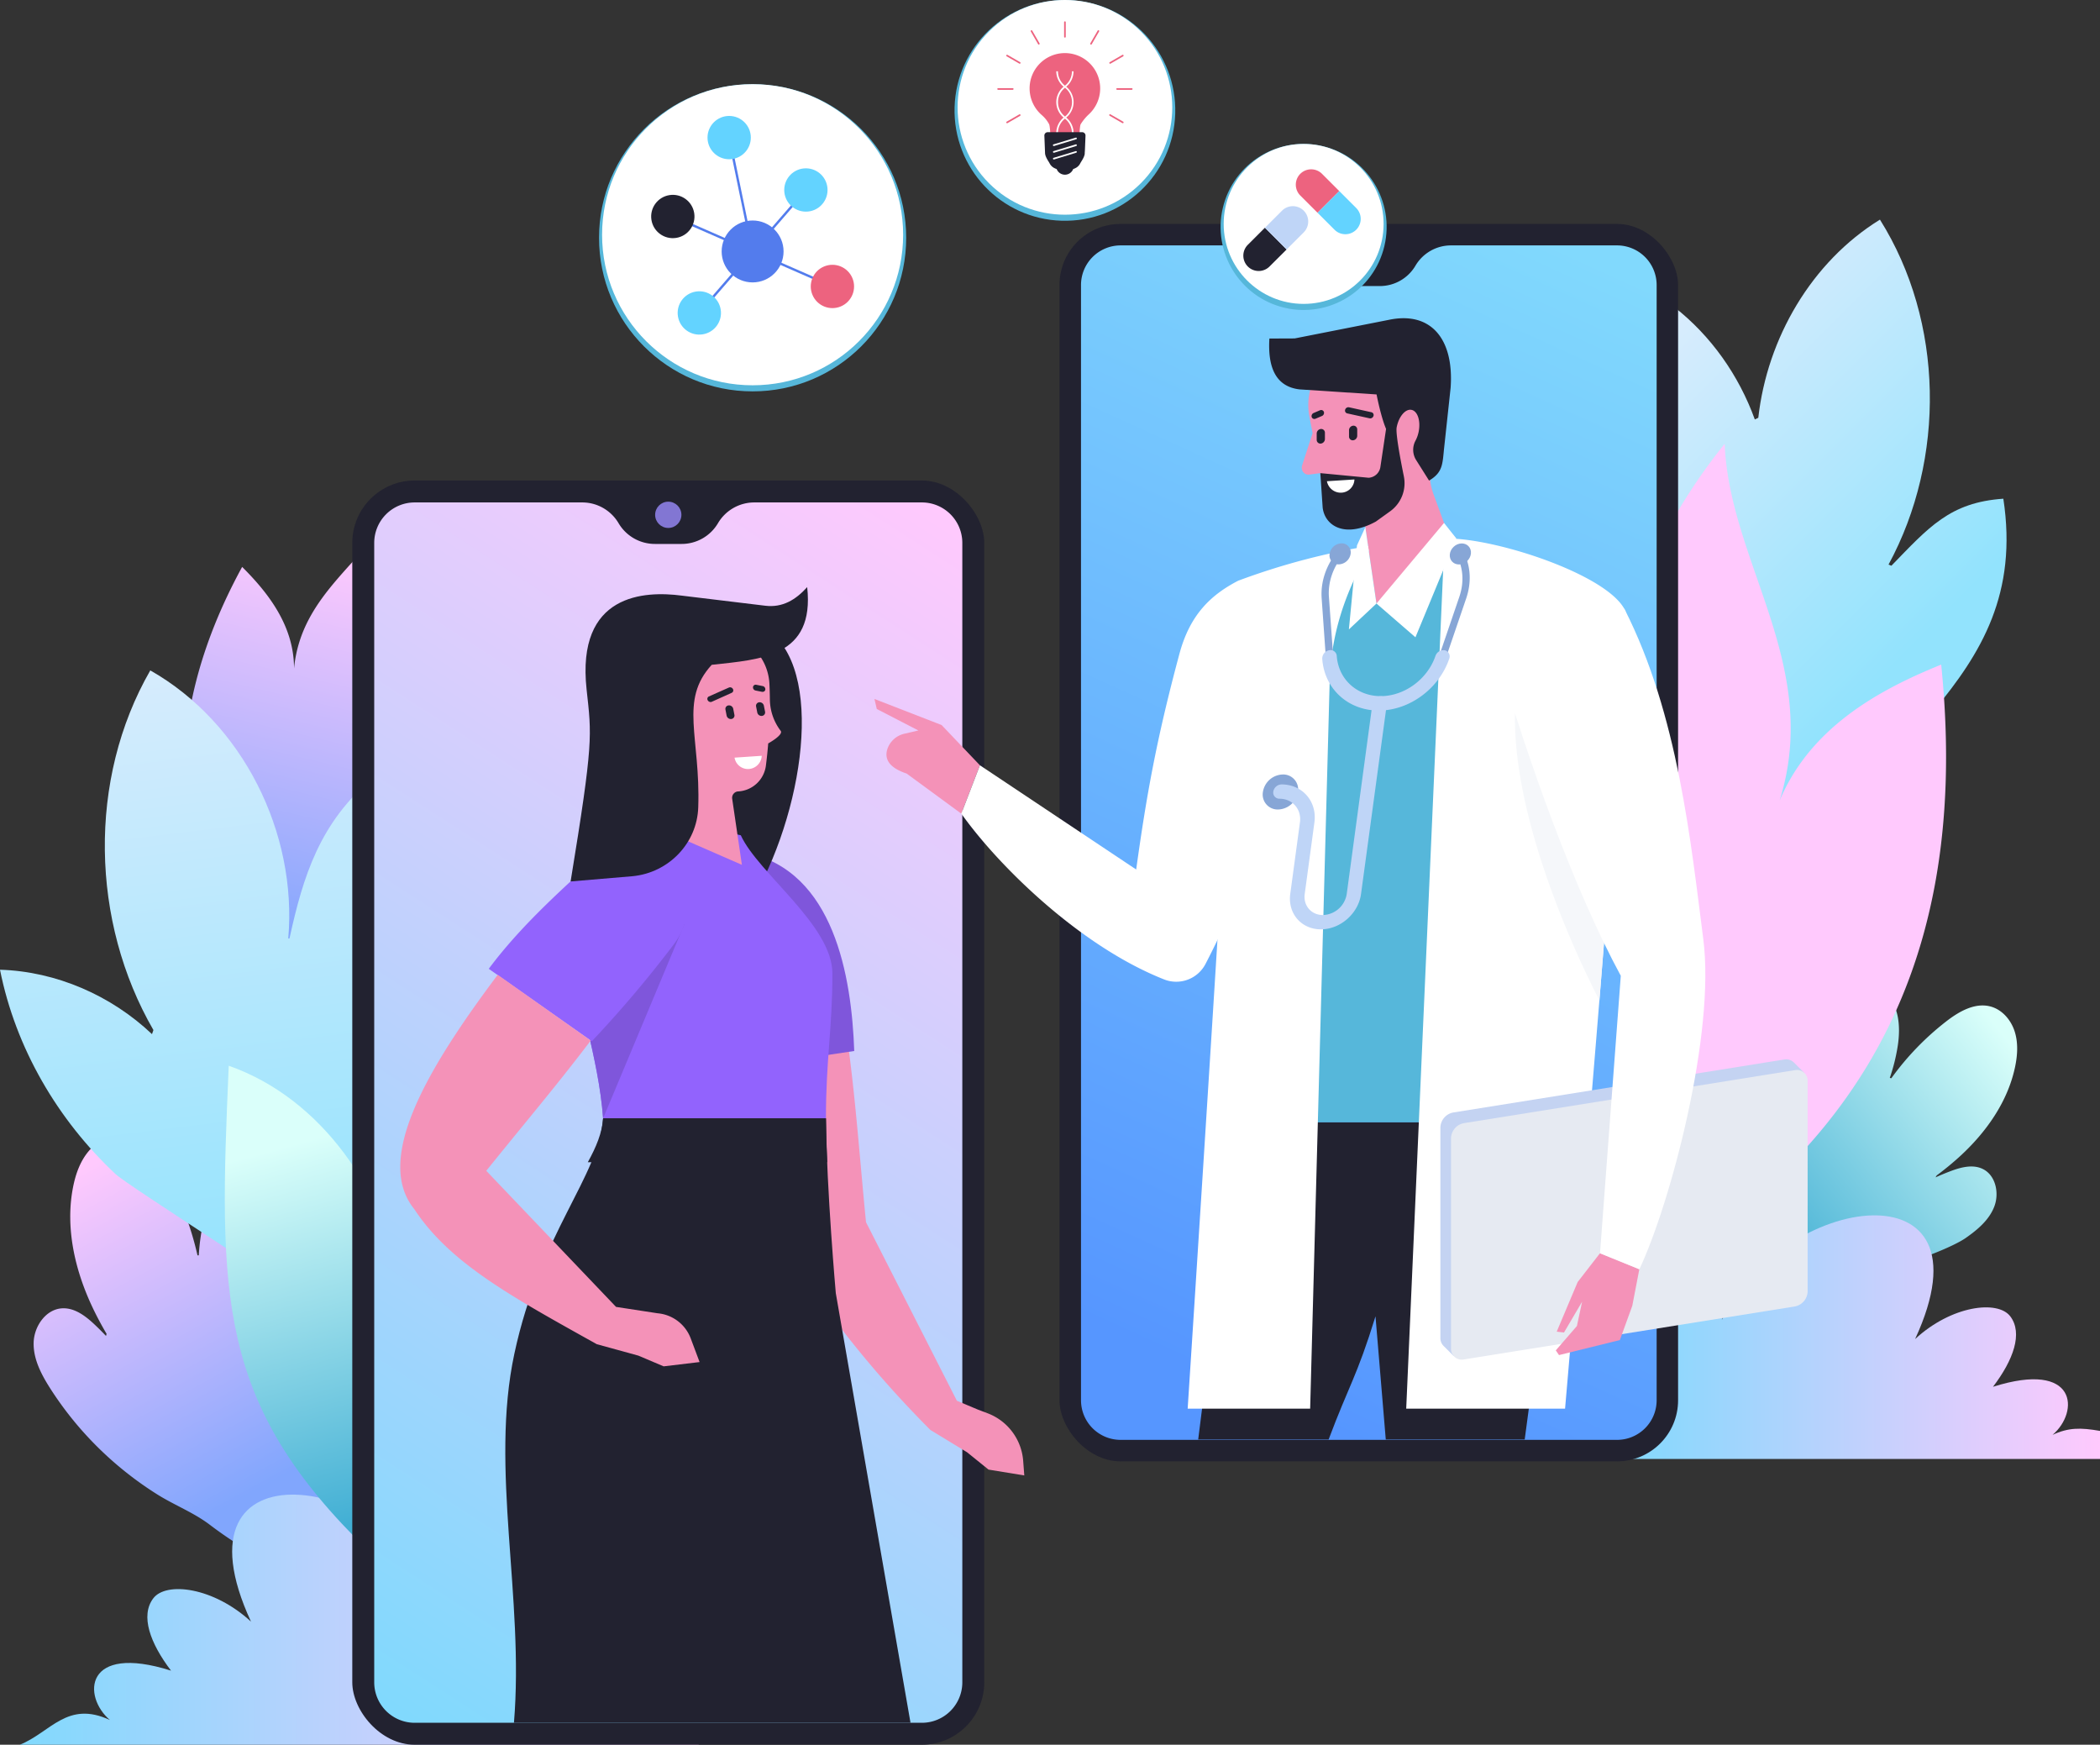<svg xmlns="http://www.w3.org/2000/svg" xmlns:xlink="http://www.w3.org/1999/xlink" viewBox="0 0 1467.33 1218.87" id="professional-doctors-and-patients-in-virtual-environment-innovative-medical-diagnosis"><rect x="0" y="0" width="1467.33" height="1218.87" fill="#333333" stroke="none"/><defs><linearGradient id="b" x1="433.42" x2="433.42" y1="69.83" y2="347.04" gradientTransform="rotate(13.36 -1016.52 -554.122)" gradientUnits="userSpaceOnUse"><stop offset="0" stop-color="#ffc9fd"></stop><stop offset="1" stop-color="#81a6fd"></stop></linearGradient><linearGradient id="d" x1="543.68" x2="344.14" y1="436.59" y2="278.34" gradientTransform="rotate(23 -1103.48 -132.466)" gradientUnits="userSpaceOnUse"><stop offset="0" stop-color="#81a6fd"></stop><stop offset="1" stop-color="#ffc9fd"></stop></linearGradient><linearGradient id="c" x1="13.85" x2="488.39" y1="1131.51" y2="1131.51" gradientUnits="userSpaceOnUse"><stop offset="0" stop-color="#81d9fd"></stop><stop offset="1" stop-color="#ffc9fd"></stop></linearGradient><linearGradient id="e" x1="501.72" x2="312.47" y1="464.31" y2="44.94" gradientTransform="rotate(17.34 -1119.615 -367.053)" gradientUnits="userSpaceOnUse"><stop offset="0" stop-color="#92e3fd"></stop><stop offset="1" stop-color="#d8ecfd"></stop></linearGradient><linearGradient id="a" x1="574.81" x2="447.29" y1="650" y2="415.77" gradientTransform="rotate(13.4 -1326.958 -474.2)" gradientUnits="userSpaceOnUse"><stop offset="0" stop-color="#42afd4"></stop><stop offset="1" stop-color="#dafffa"></stop></linearGradient><linearGradient xlink:href="#a" id="f" x1="-940.23" x2="-1116.75" y1="862.23" y2="722.23" gradientTransform="matrix(-1 0 0 1 282.66 0)"></linearGradient><linearGradient id="g" x1="1114.25" x2="1310.55" y1="282.5" y2="478.79" gradientUnits="userSpaceOnUse"><stop offset="0" stop-color="#d8ecfd"></stop><stop offset="1" stop-color="#92e3fd"></stop></linearGradient><linearGradient xlink:href="#b" id="h" x1="1199.12" x2="1199.12" y1="422.57" y2="1220.15"></linearGradient><linearGradient xlink:href="#c" id="i" x1="1130.22" x2="1467.33" y1="934.13" y2="934.13"></linearGradient><linearGradient id="j" x1="1137.07" x2="796.85" y1="191.39" y2="939.55" gradientUnits="userSpaceOnUse"><stop offset="0" stop-color="#81d9fd"></stop><stop offset="1" stop-color="#5696ff"></stop></linearGradient><linearGradient xlink:href="#c" id="k" x1="221.08" x2="714.68" y1="1158.36" y2="393.28"></linearGradient></defs><path fill="url(#b)" d="M319.73,475.55a111.36,111.36,0,0,0-68.1,53.57C284.56,476.86,294,410.37,276.84,351c-19.16,40.82-66.26,62.63-71.39,116,0-29.8-18-52.76-36.25-70.95-60,109.78-49.7,208.42,6.75,281.86C235.31,647.42,301,603.75,319.73,475.55Z"></path><path fill="url(#d)" d="M34.92,969.68c-6.12-9.63-11.7-20.31-11.41-31.71S32,914.66,43.36,914c8.94-.52,16.78,5.63,23.25,11.81q3.83,3.65,7.47,7.48l.39-1.47c-3.78-6.44-7.29-13-10.45-19.82-11.86-25.56-18.35-54.45-13.08-82.12,1.78-9.34,5-18.65,11.18-25.87s15.71-12,25.12-10.77c12.68,1.71,21.49,13.27,27.81,24.4A218.1,218.1,0,0,1,138,877l.89,0A144.48,144.48,0,0,1,143,850c3.75-15,12-31.21,27-34.72,15.59-3.63,30.72,8.44,39.09,22.09,19.87,32.36,16.37,73.1,17.45,111.06a413.76,413.76,0,0,0,29,140.71c2.64,6.66,4.8,15.76-1.16,19.75-3.23,2.16-7.51,1.61-11.33.88-35.68-6.84-67.68-22.71-96.45-44.56-11.24-8.54-24.58-13.62-36.55-21.11a241.76,241.76,0,0,1-39.43-30.82A238.47,238.47,0,0,1,34.92,969.68Z"></path><path fill="url(#c)" d="M314.05,1119.16c-42.92-91.29-197.44-113.25-138.67,13.71-26.08-24.09-59.29-28.18-68.29-16.27-9.17,12.12-2.21,31.29,12.41,50.51-60.8-19.23-62,18.07-42.72,34.49-29.86-13.91-41.41,8.64-62.93,17.27H488.39s-74.94-81.57-99.53-109.12C339.89,1054.89,296,1054.37,314.05,1119.16Z"></path><path fill="url(#e)" d="M0,677.45c39.33,1.19,77.74,18,106.2,45l1-2.85c-43.78-75.65-46-175.14-2.19-251.25C169.72,505,207.82,582.09,201.41,655.63l.85,0c9.63-43.89,21.16-80.92,58.37-112.32C341.18,644.1,288.11,799.8,208.3,906.82c1.77-2.38-118.57-78.22-127.47-86.53C40.24,782.37,10.88,732.08,0,677.45Z"></path><path fill="url(#a)" d="M159.83,744.53c65.18,22.88,109.38,88,121.21,156.1,7.15,41.19,3.93,83.5-5.4,124.07-4.32,18.76-8.52,42-17.84,59C151.13,980.42,152.84,905.6,159.83,744.53Z"></path><path fill="url(#f)" d="M1373.29,865c8.28-5.76,16.48-12.57,20.14-22s1.06-21.93-8-26.35c-7.12-3.48-15.61-1.14-23,1.7q-5.07,1.93-10,4.16l.79-1.36A207.12,207.12,0,0,0,1369.24,808c18.42-16.81,33.59-38.16,38.73-62.55,1.74-8.23,2.29-16.93-.28-24.93s-8.7-15.19-16.82-17.37c-10.93-2.94-22.07,3.48-31,10.41a193,193,0,0,0-38.34,39.71l-1.08-.25a128.71,128.71,0,0,0,5.59-22.56c2.06-13.51.9-29.56-10.19-37.56-11.48-8.29-28-3.65-39.44,4.66-55.62,40.37-79.78,136.64-129.74,206.11C1274.07,911.1,1359.62,874.53,1373.29,865Z"></path><path fill="url(#g)" d="M1399.79,348.4c-37.42,2.57-52.13,20-78.22,46.82l-2-.79c40-73.8,38.85-169.57-6-241-47.83,29.53-78.75,82.82-85,138.44l-2.43,1.16c-11.11-30.71-30.56-58.43-56.32-78.54-65,94.61-64.33,289.65-34.33,417.52l119.43,1.48C1298.14,516.12,1420,480.52,1399.79,348.4Z"></path><path fill="url(#h)" d="M1042.34,491.67c43.4,33.74,72.14,85.71,77.65,140.4-18.59-112.86,13.17-233.08,85.09-322,3.34,83.44,68,154.52,38.39,249.23,21.42-50.85,68.6-77.09,112.9-95,23.48,230.52-76.94,355-226.08,439.69-16.88-99.89-70.68-225.69-80.92-268A380.64,380.64,0,0,1,1042.34,491.67Z"></path><path fill="url(#i)" d="M1434.18,1002.4c18.81-16,17.6-52.32-41.61-33.59,14.24-18.72,21-37.39,12.09-49.19-8.77-11.61-41.12-7.62-66.52,15.84,57.24-123.65-93.25-102.26-135.05-13.36,17.56-63.1-25.75-63.1-72.87-9.16v106.28h337.11V999.64C1453.67,997.24,1445.21,997.26,1434.18,1002.4Z"></path><rect width="432.24" height="864.47" x="740.29" y="156.43" fill="#222230" rx="42.68"></rect><path fill="url(#j)" d="M1129.84,171.44h-116A28.85,28.85,0,0,0,989,185.64a28.86,28.86,0,0,1-24.86,14.2H948.7a28.87,28.87,0,0,1-24.86-14.2A28.84,28.84,0,0,0,899,171.44H783a27.67,27.67,0,0,0-27.67,27.68v779.1A27.67,27.67,0,0,0,783,1005.89h346.86a27.67,27.67,0,0,0,27.68-27.67V199.12A27.68,27.68,0,0,0,1129.84,171.44Z"></path><rect width="441.59" height="883.19" x="246.15" y="335.68" fill="#222230" rx="43.61"></rect><path fill="url(#k)" d="M644.13,351H527.07a29.49,29.49,0,0,0-25.4,14.51A29.47,29.47,0,0,1,476.28,380H457.6a29.47,29.47,0,0,1-25.39-14.5A29.48,29.48,0,0,0,406.82,351H289.75a28.27,28.27,0,0,0-28.27,28.27v796a28.27,28.27,0,0,0,28.27,28.27H644.13a28.27,28.27,0,0,0,28.27-28.27v-796A28.27,28.27,0,0,0,644.13,351Z"></path><circle cx="466.94" cy="359.65" r="9.18" fill="#8276d3"></circle><path fill="#f492b8" d="M632.1,512.54l9.59-2.24-29.05-15-1.64-7,46.92,18.21,26.78,28.12-13,33.79-38.18-28q-16.57-5.53-13.7-16.45A16.34,16.34,0,0,1,632.1,512.54Z"></path><path fill="#fff" d="M865.14,405.7c-19.55,10.1-33.78,24.16-41,50.93-16.53,61.42-23.25,100.66-30.26,150.8L684.7,534.62l-13,33.79c26.49,37.21,83.52,92.89,141.79,115.85a23.05,23.05,0,0,0,28.86-10.89c30.91-59.55,54.14-128.39,70-197C926.09,420,902.35,404,865.14,405.7Z"></path><path fill="#222230" d="M865,784h216.64c2.35,85.09-5.29,139.55-16.29,221.66H968.28l-7.18-86.07c-13.11,42.43-18.5,48-32.76,86.07H837.21Z"></path><path fill="#56b7da" d="M871.14,407.7c73.58-27.71,155.73-35.58,225.94-4.76,15.78,6.93,35.07,21,34.38,39.13-3.53,91.56-44.84,230.81-44.84,230.81l-5,111.1H865S870.05,458.59,871.14,407.7Z"></path><path fill="#fff" d="M1009.35,376.22,982.56,984.09h111s39.86-459.31,43.38-550.87C1138.71,406.37,1046.41,375.07,1009.35,376.22ZM829.86,984.09h85.58l13.68-509.6c1.61-38.77,14.44-67.1,29.45-93.39a483,483,0,0,0-93.43,24.6C864.05,456.59,829.86,984.09,829.86,984.09Z"></path><path fill="#f5f7fa" d="M1058.57,498.37c-1.4,68.11,35.68,155.25,59,200.5l9.67-121.78Z"></path><path fill="#c4d3f2" d="M1255.61,894.86l5-145.43-7-7a7.73,7.73,0,0,0-7-2.25l-231.17,37a11,11,0,0,0-9,10.46V934.69a7.68,7.68,0,0,0,2.44,5.79l6.85,6.83,230.9-42A11,11,0,0,0,1255.61,894.86Z"></path><path fill="#e6eaf2" d="M1263.05,902.29V755.21a7.49,7.49,0,0,0-9-7.58l-231.18,37a11,11,0,0,0-9,10.46V942.13a7.5,7.5,0,0,0,9,7.58l231.18-37A11,11,0,0,0,1263.05,902.29Z"></path><polygon fill="#f492b8" points="1101.83 926.36 1105.47 909.36 1092.82 930.88 1087.72 930.3 1102.37 895.61 1117.94 875.53 1145.44 886.7 1140.53 912.21 1131.85 936.16 1089.32 946.66 1087.07 943.37 1101.83 926.36"></polygon><path fill="#fff" d="M1190.11,655.84c-8.62-66.67-17.55-156.8-55-230.3-45.43-35.12-99.3-14.79-88.48,33.37,20.52,71.46,53.67,163.52,85.86,222.77l-14.52,193.85,27.5,11.17C1167.2,840.79,1198.76,721.88,1190.11,655.84Z"></path><path fill="#f492b8" d="M1001.6,345.17a43,43,0,0,1-2.43-18.89l3.4-35.58a43,43,0,0,0-8-29.35l-2.63-3.63a43,43,0,0,0-77,33.47l2.21,11.42L909.86,325c-1.16,3.59,1.43,7,5,6.53l7.69-1L927.08,354c1.77,10.08,11.6,17.63,26.7,12.8l8,54.82L1013.64,378Z"></path><path fill="#222230" d="M970.48,223.43l-65.86,13-17.66.07c-1.28,20.86,4.9,33.6,21,35.52l53.89,3.53c1.95,9.86,4.44,19,6.64,24.07l-3.94,26.41a8.85,8.85,0,0,1-8.24,7.73l-33.77-3.23,1.64,24c1.39,12.47,15.12,21.88,37.14,9.86l10-7.19a24.16,24.16,0,0,0,9.59-24.43c-2.64-13-5.83-30.29-5-34.3,1.48-7.54,6.13-13,10.37-12.13s6.47,7.62,5,15.16a23,23,0,0,1-2.17,6.24,13.45,13.45,0,0,0,.29,13.51l9.13,14.49c9.77-5.77,9.33-11.65,10.54-22.93l4.52-41.87C1016.07,236.71,999.74,217.3,970.48,223.43Z"></path><polygon fill="#fff" points="1017.58 376.16 989.01 445.21 961.78 421.62 1008.98 365.33 1017.58 376.16"></polygon><polygon fill="#fff" points="948.16 381.02 942.51 439.7 961.78 421.62 953.99 368.3 948.16 381.02"></polygon><path fill="#fff" d="M927.17,336.18a9.8,9.8,0,0,0,10.21,8,9.57,9.57,0,0,0,9-9.22Z"></path><path fill="#222230" d="M945.43,297.4a3.21,3.21,0,0,0-2.83,3.18l0,4.4a2.58,2.58,0,0,0,2.89,2.6,3.21,3.21,0,0,0,2.84-3.18l0-4.4A2.59,2.59,0,0,0,945.43,297.4Zm-22.58,2.3a3.22,3.22,0,0,0-2.83,3.18l0,4.41a2.58,2.58,0,0,0,2.9,2.59,3.23,3.23,0,0,0,2.84-3.18l0-4.4A2.59,2.59,0,0,0,922.85,299.7ZM958.32,288l-15.73-3.47a2.36,2.36,0,0,0-2.69,1.68,2,2,0,0,0,1.42,2.58l15.73,3.47a2.1,2.1,0,0,0,.66,0,2.43,2.43,0,0,0,2-1.72A2,2,0,0,0,958.32,288Zm-36-1.39-4.43,1.9a2.36,2.36,0,0,0-1.36,2.86,1.93,1.93,0,0,0,2.06,1.3,2.3,2.3,0,0,0,.66-.17l4.43-1.89a2.37,2.37,0,0,0,1.36-2.87A2,2,0,0,0,922.37,286.6Z"></path><path fill="#87a6d6" d="M943.72,386.93a8.69,8.69,0,0,1-8.34,7.34,6.27,6.27,0,0,1-6.35-7.34,8.67,8.67,0,0,1,8.34-7.34A6.27,6.27,0,0,1,943.72,386.93Z"></path><ellipse cx="1020.38" cy="386.93" fill="#87a6d6" rx="7.86" ry="6.86" transform="rotate(-43.06 1020.464 386.932)"></ellipse><path fill="#87a6d6" d="M928.62 461.75a2.13 2.13 0 0 1-2.19-2l-2.95-41.8c-.79-11.32 3-22.83 10.76-32.41a2.66 2.66 0 0 1 3.58-.69 2.41 2.41 0 0 1 .22 3.49c-6.82 8.46-10.19 18.61-9.49 28.6l3 41.79a3 3 0 0 1-2.36 3A2.37 2.37 0 0 1 928.62 461.75ZM1007.46 461.75a2.22 2.22 0 0 1-2.05-3l14.26-41.79c3.41-10 2.79-20.14-1.73-28.6a2.72 2.72 0 0 1 1.16-3.49 2.35 2.35 0 0 1 3.4.69c5.13 9.58 5.83 21.09 2 32.41l-14.27 41.8A3 3 0 0 1 1007.46 461.75Z"></path><path fill="#bfd5f7" d="M963.35,496.39c-21.39,0-38-15.2-39.46-36.15a5.91,5.91,0,0,1,4.73-5.95,4.34,4.34,0,0,1,5.41,3.92c1.15,16.29,14.05,28.11,30.68,28.11s32.74-11.82,38.3-28.11a5.86,5.86,0,0,1,6.48-3.92,4.38,4.38,0,0,1,3.11,5.95C1005.45,481.19,984.73,496.39,963.35,496.39Z"></path><path fill="#87a6d6" d="M906.91,553.28A14.45,14.45,0,0,1,893,565.51a10.44,10.44,0,0,1-10.57-12.23,14.45,14.45,0,0,1,13.88-12.23A10.44,10.44,0,0,1,906.91,553.28Z"></path><path fill="#bfd5f7" d="M922.93,649.24c-13.64,0-23.24-11.1-21.39-24.75l6.77-50c1.23-9.1-5.17-16.5-14.27-16.5a4.3,4.3,0,0,1-4.35-5,6,6,0,0,1,5.72-5c14.65,0,25,11.93,23,26.58l-6.77,50c-1.1,8.09,4.59,14.67,12.69,14.67A17.37,17.37,0,0,0,941,624.49l18-133.13a6,6,0,0,1,5.72-5,4.31,4.31,0,0,1,4.36,5L951,624.49C949.18,638.14,936.58,649.24,922.93,649.24Z"></path><path fill="#f492b8" d="M714.91,1020.38a38.66,38.66,0,0,0-24.67-33l-7-2.66-14.64-6.15-63.5-124.75c-4.55-46.65-6.76-79.47-12-120.27l-78.56,12.66c8.41,63.67,25.42,114.84,45.43,143.72,22.58,32.57,48.85,67.52,90.07,109l25.76,15.68,14.9,12.05,25,4.08Z"></path><path fill="#7f56db" d="M596.88,734.23l-89.59,13.36c-5.45-40-7.29-77.84-5.94-108.31,1-22.88,3-47,20.18-43.5C582.79,608.32,595.08,682.42,596.88,734.23Z"></path><path fill="#222230" d="M521.16,433.29l-65.89,25.59.54,59.63,7.49,102.58,70.49-7.69C567.22,543.86,575.07,445.46,521.16,433.29Z"></path><path fill="#9263fd" d="M581.62,680c0-33.53-51.88-70-64-96.47C488,576.16,464.94,577,433.4,588c-25.07,8.74-40.29,33.14-36.94,60.51,5.67,46.28,21.83,89.69,24.94,132.8H577.11C577.11,739.67,581.62,719.07,581.62,680Z"></path><path fill="#7f56db" d="M396.84,651c5.93,45.33,21.51,88,24.56,130.29l56.78-135.65Z"></path><path fill="#222230" d="M636.2,1203.53,584,903.42s-6.4-72-6.92-122.12H421.4c-2.74,40.53-43.9,79.84-62,164.41-17.24,80.38,7,170.53-.29,257.82Z"></path><path fill="#222230" d="M410.71,811.93H578c-.44-10.57-.76-21-.86-30.63H421.4C420.72,791.43,416.56,801.37,410.71,811.93Z"></path><path fill="#9263fd" d="M470.81,659.74a816.6,816.6,0,0,1-57.3,67.69l-72-50.62c24.09-32.38,55.78-59.48,78.06-80.31C456,562.5,500.65,620,470.81,659.74Z"></path><path fill="#f492b8" d="M545.47,510.54a36.86,36.86,0,0,1-7.54-22.09q-.06-5.35-.31-10.67a37.2,37.2,0,0,0-27.31-34.1c-12.17-3.34-26.18-5.54-35.55-1.88-40.39,15.8-20.07,66.3-8.62,88.63l6.65,53.84,45.59,19.9L511.6,558a4.48,4.48,0,0,1,4.15-5.12h.15a20.68,20.68,0,0,0,19.26-18.05q1-7.77,1.61-15.48S547.65,513.38,545.47,510.54Z"></path><path fill="#222230" d="M564,410.16c-8,8.89-17.27,14.47-29.3,13l-58.3-7.05c-25.95-3.42-73.85-1.58-66.53,65.55,3.55,32.51,4.9,35.92-11.17,134.12l43.37-3.67c25.09-2.44,45-22.93,45.81-48.12,1.66-49.12-13.49-74.61,9.42-99.55C531.65,460.66,569.36,459,564,410.16Z"></path><path fill="#f492b8" d="M482.62,935a27.21,27.21,0,0,0-23.11-17.54L430.45,913l-90.68-95.08c28-34.76,48.89-59.23,73-91l-65-45.92c-45.79,61-79.09,117.25-64.7,152.85a41.73,41.73,0,0,0,6.36,10.78c24.92,38,68.67,61.54,127.55,94.42l29.08,8,17.65,7.48,25.11-3Z"></path><path fill="#fff" d="M532.25,528a9.73,9.73,0,0,1-9,9.23,9.51,9.51,0,0,1-10-7.94Z"></path><path fill="#222230" d="M506.91,495.79l.8,4.1a3,3,0,0,0,3.23,2.41,2.45,2.45,0,0,0,2.2-3l-.8-4.1a3,3,0,0,0-3.23-2.41A2.45,2.45,0,0,0,506.91,495.79Zm21.41-2.17.8,4.1a3,3,0,0,0,3.23,2.41,2.45,2.45,0,0,0,2.2-3l-.8-4.1a3,3,0,0,0-3.23-2.41A2.45,2.45,0,0,0,528.32,493.62Zm-33.8-4.4a2.29,2.29,0,0,0,2.21,1.2,1.78,1.78,0,0,0,.6-.16L511.28,484a1.88,1.88,0,0,0,.82-2.67,2.23,2.23,0,0,0-2.81-1l-14,6.22A1.88,1.88,0,0,0,494.52,489.22ZM526.15,480a2.24,2.24,0,0,0,1.81,2.4l4.48.91a2,2,0,0,0,.64,0,1.84,1.84,0,0,0,1.67-1.6,2.25,2.25,0,0,0-1.81-2.41l-4.48-.91A1.87,1.87,0,0,0,526.15,480Z"></path><circle cx="525.87" cy="166.11" r="107.31" fill="#56b7da"></circle><circle cx="525.87" cy="163.98" r="105.18" fill="#fff"></circle><circle cx="744.1" cy="77.12" r="77.12" fill="#56b7da" transform="rotate(-88.31 744.09 77.129)"></circle><circle cx="744.1" cy="75" r="75" fill="#fff" transform="rotate(-45 744.094 74.996)"></circle><circle cx="910.89" cy="158.56" r="58" fill="#56b7da" transform="rotate(-76.67 910.874 158.565)"></circle><circle cx="910.89" cy="156.43" r="55.87" fill="#fff"></circle><path fill="#ed637f" d="M761,79.68a24.66,24.66,0,1,0-32.91.85,22.17,22.17,0,0,1,4.82,6c.24.42.56.84.95,6.36H754.3c.35-5.48.65-5.85.88-6.23A34.06,34.06,0,0,1,761,79.68Z"></path><path fill="#fff" d="M750.15,71.35A14,14,0,0,0,745,60.57a14,14,0,0,0,5.11-10.77H749a12.84,12.84,0,0,1-4.89,10.05,12.82,12.82,0,0,1-4.9-10.05h-1.15a14,14,0,0,0,5.11,10.77,13.93,13.93,0,0,0,0,21.56,14,14,0,0,0-5.11,10.78h1.15a12.81,12.81,0,0,1,4.9-10,12.83,12.83,0,0,1,4.89,10h1.16A14,14,0,0,0,745,82.13,14,14,0,0,0,750.15,71.35Zm-6,10.06a12.77,12.77,0,0,1,0-20.11,12.78,12.78,0,0,1,0,20.11Z"></path><path fill="#ed637f" d="M744.1 26.27a.58.58 0 0 1-.58-.58V15.5a.58.58 0 0 1 .58-.58.57.57 0 0 1 .57.58V25.69A.57.57 0 0 1 744.1 26.27ZM725.86 31.16a.56.56 0 0 1-.5-.29L720.26 22a.59.59 0 0 1 .21-.79.58.58 0 0 1 .79.22l5.1 8.82a.58.58 0 0 1-.21.79A.6.6 0 0 1 725.86 31.16ZM712.51 44.51a.51.51 0 0 1-.29-.08l-8.83-5.09a.58.58 0 0 1-.21-.79.57.57 0 0 1 .79-.21l8.83 5.09a.58.58 0 0 1 .21.79A.57.57 0 0 1 712.51 44.51ZM707.62 62.75H697.43a.58.58 0 1 1 0-1.16h10.19a.58.58 0 0 1 0 1.16ZM703.68 86.08a.58.58 0 0 1-.29-1.08l8.83-5.09a.58.58 0 0 1 .79.21.58.58 0 0 1-.21.79L704 86A.51.51 0 0 1 703.68 86.08ZM784.51 86.08a.51.51 0 0 1-.29-.08l-8.82-5.09a.58.58 0 1 1 .57-1L784.8 85a.58.58 0 0 1-.29 1.08ZM790.76 62.75H780.57a.58.58 0 1 1 0-1.16h10.19a.58.58 0 0 1 0 1.16ZM775.69 44.51a.59.59 0 0 1-.51-.29.58.58 0 0 1 .22-.79l8.82-5.09a.57.57 0 0 1 .79.21.58.58 0 0 1-.21.79L776 44.43A.5.5 0 0 1 775.69 44.51ZM762.33 31.16a.63.63 0 0 1-.29-.08.58.58 0 0 1-.21-.79l5.1-8.82a.58.58 0 1 1 1 .57l-5.1 8.83A.56.56 0 0 1 762.33 31.16Z"></path><path fill="#222230" d="M757.83,93.08a2.34,2.34,0,0,0-1.7-.74H732.07a2.34,2.34,0,0,0-2.34,2.48l.47,12.08c.06,1.85,1.1,3.83,2.64,6.25.15.24.3.5.45.76a7.43,7.43,0,0,0,2.86,3.2,11.89,11.89,0,0,0,2.18,1,6.19,6.19,0,0,0,11.53,0,11.89,11.89,0,0,0,2.18-1,7.37,7.37,0,0,0,2.86-3.2c.15-.26.3-.52.45-.76,1.49-2.34,2.51-4.26,2.62-6.08h-.09c.13-.71.2-2.36.35-6.13l.24-6.11A2.31,2.31,0,0,0,757.83,93.08Z"></path><path fill="#fff" d="M736.32,102a.5.5,0,0,0,.17,0L752,97.27a.58.58,0,0,0,.39-.72.59.59,0,0,0-.73-.39l-15.55,4.7a.58.58,0,0,0-.38.72A.57.57,0,0,0,736.32,102Zm15.38-1.13-15.55,4.7a.58.58,0,0,0-.38.72.57.57,0,0,0,.55.41l.17,0L752,102a.58.58,0,0,0,.39-.72A.59.59,0,0,0,751.7,100.86Zm0,4.7-15.55,4.7a.58.58,0,0,0-.38.72.57.57,0,0,0,.55.41.51.51,0,0,0,.17,0L752,106.67a.58.58,0,0,0,.39-.72A.59.59,0,0,0,751.7,105.56Z"></path><path fill="#537ced" d="M525.87,176.48a.84.84,0,0,0,.63-.28l37.23-42.94a.83.83,0,0,0-1.25-1.08l-36.14,41.68L510.3,96a.83.83,0,0,0-1.62.33l16.38,79.54a.85.85,0,0,0,.6.64Z"></path><path fill="#537ced" d="M488.64,219.42a.85.85,0,0,0,.63-.29l36.83-42.47,55.2,24.16a.81.81,0,0,0,1.08-.42.82.82,0,0,0-.42-1.09L526.2,174.9a.82.82,0,0,0-1,.22L488,218.05a.83.83,0,0,0,.08,1.17A.86.86,0,0,0,488.64,219.42Z"></path><path fill="#537ced" d="M525.87,176.48a.82.82,0,0,0,.33-1.58l-55.75-24.41a.82.82,0,1,0-.66,1.51l55.75,24.41A.78.78,0,0,0,525.87,176.48Z"></path><circle cx="525.87" cy="175.66" r="21.63" fill="#537ced"></circle><circle cx="581.63" cy="200.07" r="15.13" fill="#ed637f" transform="rotate(-23.12 581.754 200.082)"></circle><circle cx="509.49" cy="96.12" r="15.13" fill="#63d3ff"></circle><circle cx="488.64" cy="218.59" r="15.13" fill="#63d3ff" transform="rotate(-9.17 488.851 218.666)"></circle><circle cx="563.1" cy="132.72" r="15.13" fill="#63d3ff"></circle><circle cx="470.12" cy="151.25" r="15.13" fill="#222230" transform="rotate(-8.99 470.12 151.253)"></circle><path fill="#63d3ff" d="M935.73,133.43l11.95,11.95a10.72,10.72,0,0,1-15.16,15.16l-11.95-11.95Z"></path><path fill="#ed637f" d="M935.73,133.43l-12-12a10.72,10.72,0,1,0-15.17,15.16l12,12Z"></path><path fill="#222230" d="M899,174.28l-12,11.95a10.72,10.72,0,0,1-15.16-15.16l12-12Z"></path><path fill="#bfd5f7" d="M899,174.28l12-12a10.72,10.72,0,0,0-15.16-15.16l-12,12Z"></path></svg>